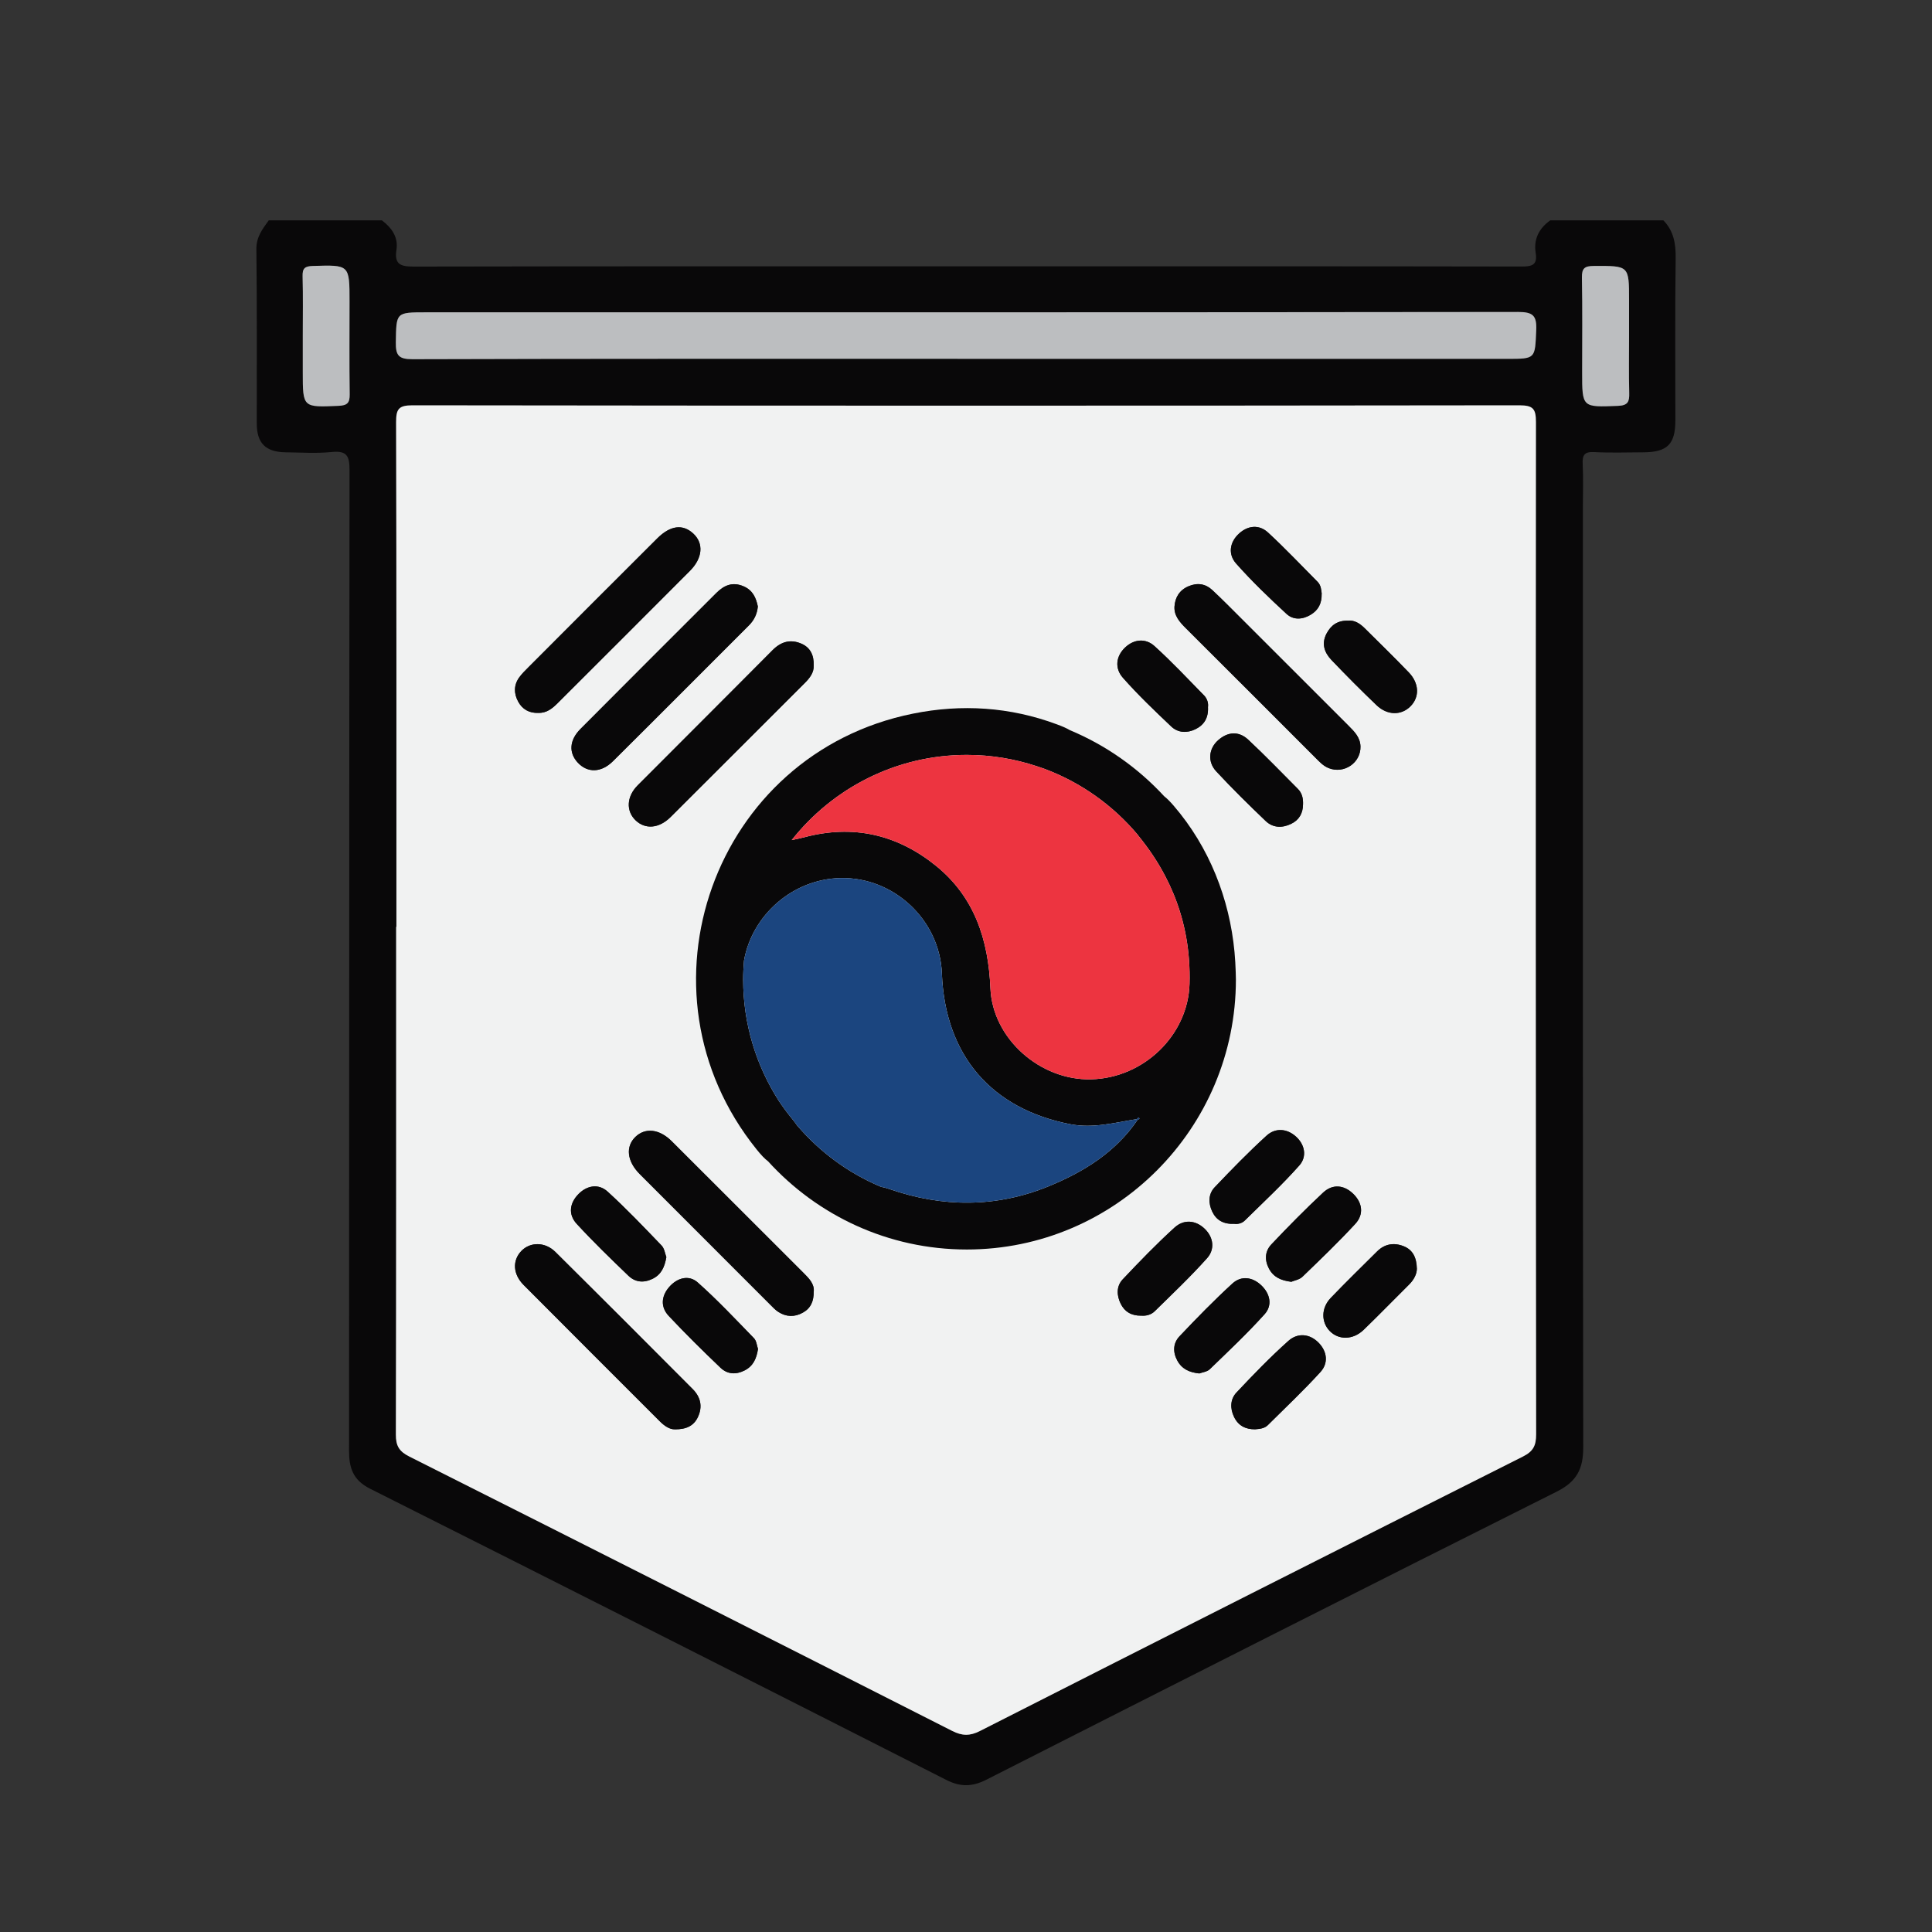 <?xml version="1.0" encoding="UTF-8"?><svg id="Layer_1" xmlns="http://www.w3.org/2000/svg" viewBox="0 0 500 500"><rect x="0" y="0" width="500" height="500" fill="#333333" stroke="none"/><defs><style>.cls-1{fill:#ed3440;}.cls-2{fill:#f1f2f2;}.cls-3{fill:#bcbec0;}.cls-4{fill:#090809;}.cls-5{fill:#1b457f;}</style></defs><g><g id="_0LvdQf"><g><path class="cls-4" d="M430.47,57.02c2.7,2.75,3.24,6.05,3.19,9.84-.19,13.98-.07,27.97-.08,41.95,0,6.17-2.09,8.23-8.34,8.25-4.22,.01-8.45,.17-12.66-.06-2.58-.14-3.1,.81-2.98,3.14,.18,3.68,.05,7.39,.05,11.08,0,81.13-.04,162.27,.09,243.4,0,5.55-1.69,8.82-6.85,11.41-49.29,24.69-98.47,49.61-147.63,74.56-3.63,1.84-6.69,1.92-10.36,.05-49.67-25.22-99.37-50.36-149.14-75.37-4.43-2.23-5.43-5.4-5.43-9.86,.06-84.56,.02-169.13,.13-253.69,0-3.69-.65-5.14-4.62-4.74-3.92,.4-7.91,.12-11.86,.08-5.21-.06-7.52-2.32-7.53-7.45-.03-15.04,.09-30.08-.1-45.12-.04-3.19,1.59-5.21,3.2-7.46h29.29c2.53,1.92,4.27,4.33,3.76,7.63-.6,3.83,1.14,4.34,4.51,4.33,52.18-.1,104.37-.07,156.55-.07,43.36,0,86.71-.02,130.07,.06,2.74,0,4.21-.35,3.7-3.53-.57-3.55,.87-6.35,3.77-8.42h29.29ZM102.59,239.86s-.05,0-.07,0c0,43.8,.03,87.59-.07,131.39,0,2.89,.8,4.35,3.46,5.68,46.89,23.58,93.72,47.28,140.53,71.03,2.57,1.3,4.57,1.34,7.18,.01,46.8-23.76,93.63-47.45,140.52-71.03,2.69-1.35,3.41-2.88,3.41-5.73-.1-87.33-.13-174.65-.05-261.98,0-3.4-.7-4.34-4.26-4.34-95.5,.11-191,.11-286.5,0-3.62,0-4.24,1.02-4.23,4.37,.12,43.53,.08,87.06,.08,130.59ZM249.6,92.86c46.83,0,93.65,0,140.48,0,7.4,0,7.16-.01,7.5-7.41,.17-3.83-.89-4.72-4.71-4.72-94.18,.12-188.36,.09-282.55,.09-7.91,0-7.74,0-7.87,7.77-.06,3.35,.7,4.37,4.3,4.36,47.62-.14,95.24-.1,142.86-.1Zm-171.24-5.97v9.46c0,9.17,0,9.09,9.26,8.69,2.24-.1,2.91-.75,2.88-2.96-.11-8.01-.04-16.03-.04-24.04,0-9.56,0-9.49-9.5-9.2-2.06,.06-2.7,.6-2.65,2.68,.14,5.12,.05,10.25,.05,15.37Zm343.24-.15c0-3.02,0-6.04,0-9.07,0-8.97,0-8.87-9.09-8.84-2.38,0-3.16,.56-3.11,3.04,.16,8.14,.06,16.29,.06,24.44,0,9.21,0,9.09,9.26,8.73,2.62-.1,2.98-1.12,2.92-3.33-.13-4.99-.04-9.99-.04-14.98Z"/><path class="cls-2" d="M102.59,239.86c0-43.53,.04-87.06-.08-130.59,0-3.35,.61-4.38,4.23-4.37,95.5,.12,191,.12,286.5,0,3.56,0,4.26,.94,4.26,4.34-.08,87.33-.05,174.65,.05,261.98,0,2.85-.71,4.38-3.41,5.73-46.89,23.58-93.73,47.26-140.52,71.03-2.61,1.33-4.61,1.29-7.18-.01-46.8-23.75-93.64-47.45-140.53-71.03-2.66-1.34-3.47-2.8-3.46-5.68,.1-43.8,.07-87.59,.07-131.39,.02,0,.05,0,.07,0Zm36.72-55.37c2.19,.09,3.68-1.18,5.1-2.6,11.38-11.38,22.77-22.73,34.13-34.13,3.32-3.34,3.62-7.14,.9-9.66-2.72-2.53-5.94-2.15-9.35,1.25-11.11,11.08-22.2,22.19-33.29,33.3-.84,.84-1.7,1.67-2.39,2.62-1.47,2.01-1.44,4.21-.3,6.31,1.09,2,2.88,3,5.21,2.92Zm56.82-27.53c-.47-2.26-1.31-4.19-3.66-5.21-2.86-1.25-5.07-.3-7.09,1.72-11.72,11.73-23.48,23.43-35.17,35.2-2.9,2.92-3.04,6.19-.65,8.73,2.49,2.65,6.02,2.62,9.06-.39,11.77-11.68,23.47-23.44,35.2-35.16,1.36-1.36,2.12-2.97,2.31-4.89Zm155.96,36.19c-.08-2.31-1.55-3.8-3.06-5.3-9.31-9.3-18.62-18.62-27.93-27.92-2.42-2.42-4.83-4.85-7.32-7.19-1.79-1.67-3.87-2.01-6.19-1.02-2.33,.99-3.46,2.86-3.63,5.2-.17,2.42,1.37,4.1,3,5.73,11.19,11.15,22.35,22.33,33.52,33.5,1.02,1.02,1.98,2.07,3.39,2.64,3.97,1.58,8.34-1.38,8.22-5.63Zm-141.5,141.05c.16-1.95-1.24-3.35-2.65-4.77-11.37-11.36-22.73-22.74-34.12-34.09-3.18-3.17-6.83-3.57-9.37-1.13-2.62,2.52-2.21,6.33,1.12,9.66,11.26,11.29,22.54,22.56,33.81,33.83,.65,.65,1.29,1.34,2.05,1.83,2.04,1.3,4.18,1.38,6.32,.19,2.06-1.14,2.87-2.96,2.82-5.52Zm-35.91,35.71c2.98,.01,4.89-.93,5.95-3.21,1.25-2.7,.69-5.15-1.36-7.21-11.82-11.85-23.64-23.7-35.53-35.49-2.69-2.66-6.53-2.63-8.82-.25-2.34,2.44-2.2,5.98,.59,8.79,11.71,11.78,23.47,23.5,35.21,35.25,1.25,1.26,2.64,2.17,3.96,2.11Zm35.9-197.7c.1-2.66-.88-4.63-3.16-5.62-2.82-1.22-5.27-.56-7.49,1.68-11.6,11.69-23.28,23.3-34.9,34.98-2.89,2.91-3.04,6.65-.54,9.05,2.5,2.4,6.06,2.13,9.06-.85,11.58-11.53,23.11-23.1,34.68-34.64,1.35-1.35,2.45-2.76,2.35-4.6Zm138.28-11.58c-2.72-.06-4.4,1.18-5.54,3.33-1.38,2.62-.57,4.92,1.26,6.84,3.8,3.99,7.7,7.9,11.68,11.71,2.79,2.67,6.4,2.68,8.78,.28,2.37-2.39,2.28-5.93-.44-8.77-3.73-3.88-7.59-7.64-11.41-11.43-1.24-1.23-2.66-2.15-4.33-1.96Zm-176.41,164.69c-.33-.85-.48-2.2-1.23-2.98-4.56-4.74-9.1-9.52-13.96-13.95-2.31-2.11-5.27-1.64-7.49,.58-2.34,2.34-2.79,5.3-.5,7.78,4.28,4.64,8.82,9.04,13.38,13.42,1.74,1.67,3.91,1.91,6.21,.8,2.28-1.11,3.14-3.02,3.6-5.64Zm161.74,6.4c.78-.34,2.09-.55,2.88-1.3,4.64-4.47,9.3-8.94,13.67-13.68,2.29-2.48,1.85-5.47-.52-7.78-2.37-2.31-5.33-2.63-7.8-.32-4.62,4.31-9.05,8.81-13.39,13.4-1.65,1.74-1.81,3.99-.64,6.24,1.16,2.21,3.07,3.11,5.8,3.44Zm-138.02,17.38c-.3-.84-.38-2.09-1.04-2.77-4.76-4.9-9.45-9.9-14.55-14.43-2.34-2.08-5.34-1.19-7.39,1.16-2.05,2.35-2.31,5.17-.11,7.51,4.33,4.6,8.83,9.04,13.39,13.4,1.75,1.67,3.95,1.85,6.22,.7,2.25-1.14,3.1-3.07,3.48-5.57Zm114.21,6.34c.79-.3,2-.41,2.69-1.08,4.82-4.66,9.72-9.27,14.2-14.25,2.09-2.32,1.43-5.3-.84-7.46-2.27-2.16-5.18-2.6-7.5-.47-4.75,4.35-9.26,8.98-13.69,13.66-1.64,1.74-1.76,4.02-.57,6.25,1.18,2.19,3.1,3.09,5.7,3.35Zm31.67-201.78c-.13-.96-.16-2.18-1.07-3.09-4.25-4.28-8.4-8.67-12.83-12.76-2.31-2.14-5.19-1.83-7.49,.26-2.46,2.24-2.89,5.35-.77,7.76,4.08,4.6,8.54,8.88,13.06,13.05,1.74,1.61,4.1,1.5,6.24,.21,1.98-1.19,2.9-2.94,2.84-5.43Zm-22.57,163.06c.78,.1,1.88-.08,2.65-.84,4.78-4.71,9.72-9.28,14.15-14.29,1.99-2.25,1.44-5.37-.9-7.47-2.32-2.07-5.3-2.31-7.58-.24-4.67,4.25-9.09,8.8-13.45,13.38-1.68,1.77-1.64,4.15-.62,6.3,1.05,2.21,2.93,3.3,5.75,3.15Zm47.2,11.64c-.06-2.96-1.08-4.9-3.39-5.83-2.52-1.01-4.91-.64-6.9,1.34-4.02,4-8.09,7.95-12.01,12.05-2.48,2.59-2.48,6.21-.27,8.52,2.31,2.4,6.04,2.37,8.8-.28,3.99-3.85,7.84-7.83,11.77-11.73,1.29-1.27,1.99-2.76,2-4.05Zm-41.88,41.53c1.19-.1,2.41-.18,3.31-1.07,4.58-4.55,9.29-8.99,13.63-13.76,2.09-2.3,1.73-5.28-.45-7.53-2.33-2.41-5.46-2.66-7.85-.52-4.71,4.21-9.12,8.77-13.45,13.38-1.62,1.72-1.69,4.08-.62,6.3,1.09,2.27,2.98,3.22,5.43,3.2Zm-29.47-29.41c1.16,.11,2.52-.17,3.48-1.11,4.6-4.52,9.3-8.96,13.59-13.77,2.03-2.28,1.68-5.34-.56-7.53-2.36-2.32-5.45-2.59-7.86-.39-4.67,4.25-9.08,8.81-13.42,13.41-1.67,1.77-1.58,4.14-.53,6.3,1.01,2.05,2.74,3.13,5.3,3.1Zm41.89-132.32c.06-1.5-.23-2.9-1.32-3.99-4.26-4.28-8.45-8.64-12.86-12.75-2.45-2.28-5.28-2.08-7.79,.14-2.45,2.17-2.8,5.58-.48,8.07,4.11,4.42,8.42,8.66,12.78,12.83,1.87,1.79,4.25,1.88,6.58,.75,2.09-1.01,3.08-2.75,3.09-5.05Zm-24.6-25.17c.14-.93-.15-2.13-1-3-4.24-4.33-8.39-8.76-12.87-12.81-2.29-2.07-5.3-1.77-7.56,.38-2.42,2.29-2.73,5.42-.59,7.84,3.92,4.43,8.22,8.54,12.52,12.62,1.75,1.66,4.1,1.76,6.28,.69,2.17-1.07,3.37-2.87,3.22-5.71Z"/><path class="cls-3" d="M249.6,92.86c-47.62,0-95.24-.05-142.86,.1-3.59,.01-4.35-1.01-4.3-4.36,.13-7.77-.04-7.77,7.87-7.77,94.18,0,188.36,.03,282.55-.09,3.82,0,4.89,.89,4.71,4.72-.33,7.4-.1,7.41-7.5,7.41-46.83,0-93.65,0-140.48,0Z"/><path class="cls-3" d="M78.36,86.88c0-5.12,.09-10.25-.05-15.37-.06-2.08,.59-2.62,2.65-2.68,9.51-.29,9.5-.36,9.5,9.2,0,8.01-.07,16.03,.04,24.04,.03,2.21-.64,2.86-2.88,2.96-9.27,.4-9.26,.48-9.26-8.69,0-3.15,0-6.31,0-9.46Z"/><path class="cls-3" d="M421.6,86.73c0,4.99-.09,9.99,.04,14.98,.06,2.21-.3,3.23-2.92,3.33-9.27,.36-9.26,.48-9.26-8.73,0-8.15,.1-16.3-.06-24.44-.05-2.48,.73-3.03,3.11-3.04,9.09-.04,9.09-.13,9.09,8.84,0,3.02,0,6.04,0,9.07Z"/><path class="cls-4" d="M139.3,184.5c-2.33,.08-4.12-.92-5.2-2.92-1.14-2.1-1.17-4.31,.3-6.31,.7-.95,1.56-1.78,2.39-2.62,11.09-11.11,22.17-22.22,33.29-33.3,3.41-3.4,6.63-3.78,9.35-1.25,2.72,2.53,2.43,6.33-.9,9.66-11.35,11.4-22.75,22.76-34.13,34.13-1.42,1.42-2.91,2.69-5.1,2.6Z"/><path class="cls-4" d="M196.13,156.96c-.19,1.93-.94,3.53-2.31,4.89-11.74,11.72-23.43,23.48-35.2,35.16-3.03,3.01-6.57,3.04-9.06,.39-2.39-2.54-2.25-5.81,.65-8.73,11.69-11.77,23.44-23.47,35.17-35.2,2.02-2.02,4.23-2.97,7.09-1.72,2.35,1.02,3.19,2.95,3.66,5.21Z"/><path class="cls-4" d="M352.09,193.16c.12,4.25-4.24,7.21-8.22,5.63-1.41-.56-2.37-1.62-3.39-2.64-11.17-11.17-22.32-22.35-33.52-33.5-1.63-1.62-3.18-3.31-3-5.73,.17-2.34,1.3-4.21,3.63-5.2,2.32-.98,4.4-.65,6.19,1.02,2.5,2.34,4.9,4.77,7.32,7.19,9.31,9.3,18.62,18.62,27.93,27.92,1.5,1.5,2.98,2.99,3.06,5.3Z"/><path class="cls-4" d="M210.59,334.2c.05,2.56-.76,4.38-2.82,5.52-2.15,1.19-4.28,1.11-6.32-.19-.76-.49-1.41-1.18-2.05-1.83-11.28-11.27-22.55-22.54-33.81-33.83-3.33-3.33-3.74-7.14-1.12-9.66,2.54-2.44,6.19-2.04,9.37,1.13,11.38,11.35,22.74,22.73,34.12,34.09,1.41,1.41,2.81,2.82,2.65,4.77Z"/><path class="cls-4" d="M174.68,369.91c-1.33,.07-2.71-.85-3.96-2.11-11.74-11.75-23.5-23.47-35.21-35.25-2.79-2.81-2.93-6.35-.59-8.79,2.29-2.38,6.13-2.42,8.82,.25,11.89,11.78,23.71,23.63,35.53,35.49,2.05,2.06,2.61,4.51,1.36,7.21-1.06,2.28-2.97,3.22-5.95,3.21Z"/><path class="cls-4" d="M210.58,172.21c.1,1.84-1,3.26-2.35,4.6-11.57,11.54-23.1,23.11-34.68,34.64-3,2.99-6.56,3.25-9.06,.85-2.51-2.41-2.36-6.15,.54-9.05,11.62-11.67,23.3-23.28,34.9-34.98,2.23-2.25,4.68-2.91,7.49-1.68,2.27,.99,3.25,2.96,3.16,5.62Z"/><path class="cls-4" d="M348.85,160.63c1.67-.19,3.08,.72,4.33,1.96,3.82,3.79,7.68,7.55,11.41,11.43,2.73,2.84,2.81,6.39,.44,8.77-2.37,2.4-5.98,2.39-8.78-.28-3.98-3.81-7.88-7.72-11.68-11.71-1.82-1.91-2.64-4.22-1.26-6.84,1.14-2.15,2.82-3.4,5.54-3.33Z"/><path class="cls-4" d="M172.45,325.33c-.46,2.62-1.32,4.54-3.6,5.64-2.3,1.12-4.46,.87-6.21-.8-4.56-4.37-9.1-8.78-13.38-13.42-2.29-2.48-1.84-5.44,.5-7.78,2.22-2.22,5.18-2.68,7.49-.58,4.86,4.43,9.4,9.2,13.96,13.95,.75,.78,.9,2.13,1.23,2.98Z"/><path class="cls-4" d="M334.19,331.73c-2.73-.33-4.64-1.23-5.8-3.44-1.17-2.25-1.01-4.5,.64-6.24,4.34-4.59,8.78-9.09,13.39-13.4,2.47-2.31,5.43-1.99,7.8,.32,2.37,2.31,2.81,5.3,.52,7.78-4.37,4.73-9.03,9.2-13.67,13.68-.78,.76-2.09,.96-2.88,1.3Z"/><path class="cls-4" d="M196.17,349.11c-.39,2.5-1.23,4.43-3.48,5.57-2.27,1.15-4.47,.97-6.22-.7-4.57-4.36-9.07-8.8-13.39-13.4-2.2-2.33-1.94-5.15,.11-7.51,2.05-2.35,5.05-3.24,7.39-1.16,5.1,4.53,9.79,9.53,14.55,14.43,.66,.68,.74,1.92,1.04,2.77Z"/><path class="cls-4" d="M310.38,355.45c-2.6-.26-4.52-1.17-5.7-3.35-1.2-2.22-1.08-4.51,.57-6.25,4.43-4.68,8.94-9.31,13.69-13.66,2.32-2.13,5.24-1.69,7.5,.47,2.26,2.16,2.93,5.14,.84,7.46-4.48,4.98-9.38,9.59-14.2,14.25-.69,.66-1.91,.78-2.69,1.08Z"/><path class="cls-4" d="M342.05,153.67c.06,2.49-.86,4.24-2.84,5.43-2.14,1.29-4.5,1.39-6.24-.21-4.52-4.17-8.99-8.45-13.06-13.05-2.13-2.4-1.7-5.51,.77-7.76,2.29-2.09,5.17-2.39,7.49-.26,4.43,4.09,8.57,8.48,12.83,12.76,.9,.91,.94,2.12,1.07,3.09Z"/><path class="cls-4" d="M319.48,316.73c-2.82,.15-4.7-.94-5.75-3.15-1.02-2.15-1.06-4.53,.62-6.3,4.36-4.58,8.77-9.13,13.45-13.38,2.28-2.07,5.26-1.84,7.58,.24,2.35,2.1,2.9,5.22,.9,7.47-4.44,5.01-9.37,9.58-14.15,14.29-.77,.76-1.87,.94-2.65,.84Z"/><path class="cls-4" d="M366.68,328.38c-.01,1.3-.72,2.78-2,4.05-3.94,3.9-7.79,7.88-11.77,11.73-2.75,2.65-6.48,2.69-8.8,.28-2.21-2.3-2.21-5.92,.27-8.52,3.92-4.09,7.99-8.05,12.01-12.05,1.99-1.98,4.39-2.35,6.9-1.34,2.31,.93,3.33,2.87,3.39,5.83Z"/><path class="cls-4" d="M324.8,369.91c-2.45,.02-4.34-.94-5.43-3.21-1.07-2.22-.99-4.57,.62-6.3,4.33-4.61,8.74-9.17,13.45-13.38,2.39-2.13,5.52-1.89,7.85,.52,2.18,2.25,2.54,5.23,.45,7.53-4.34,4.77-9.05,9.21-13.63,13.76-.9,.89-2.12,.98-3.31,1.08Z"/><path class="cls-4" d="M295.33,340.5c-2.55,.03-4.29-1.04-5.3-3.1-1.06-2.15-1.14-4.53,.53-6.3,4.34-4.6,8.74-9.16,13.42-13.41,2.42-2.2,5.51-1.93,7.86,.39,2.23,2.2,2.59,5.26,.56,7.53-4.29,4.81-8.99,9.25-13.59,13.77-.96,.94-2.31,1.22-3.48,1.11Z"/><path class="cls-4" d="M337.22,208.18c-.02,2.3-1,4.05-3.09,5.05-2.33,1.12-4.71,1.04-6.58-.75-4.36-4.17-8.67-8.41-12.78-12.83-2.32-2.49-1.97-5.9,.48-8.07,2.51-2.22,5.34-2.43,7.79-.14,4.41,4.12,8.6,8.48,12.86,12.75,1.09,1.09,1.38,2.49,1.32,3.99Z"/><path class="cls-4" d="M312.62,183c.15,2.84-1.05,4.64-3.22,5.71-2.18,1.07-4.53,.97-6.28-.69-4.3-4.07-8.6-8.18-12.52-12.62-2.14-2.42-1.84-5.55,.59-7.84,2.26-2.14,5.26-2.44,7.56-.38,4.49,4.05,8.64,8.49,12.87,12.81,.85,.87,1.14,2.07,1,3Z"/><path class="cls-5" d="M294.22,289.62c.15-.15,.41-.45,.43-.44,.53,.43,.06,.49-.24,.62,0,0-.19-.19-.19-.19Z"/></g></g><path class="cls-4" d="M319.79,251.41c0-.14,0-.29-.01-.43-.02-.65-.05-1.3-.09-1.95-.05-.89-.12-1.78-.2-2.66,0,0,0,0,0,0-1.29-13.76-6.52-27.14-15.75-37.86-.9-1.04-1.69-1.85-2.45-2.44-6.77-7.34-15.09-13.22-24.44-17.12-.82-.5-1.9-.96-3.3-1.48-12.16-4.53-24.71-5.32-37.28-2.78-51.56,10.38-73.51,71.71-40.48,112.75,1.13,1.41,2.08,2.43,2.99,3.11,12.74,14.01,31.08,22.82,51.43,22.82,38.4,0,69.64-31.34,69.64-69.87,0-.7-.03-1.39-.05-2.08Zm-25.28-35.25c2.76,3.37,5.12,6.88,7.04,10.56,.01,.02,.02,.04,.03,.06,.38,.73,.74,1.46,1.09,2.2,.05,.11,.1,.22,.15,.33,.32,.7,.63,1.41,.93,2.12,0,.01,0,.02,.01,.03,2.93,7.16,4.32,14.87,4.09,23.14-.36,13.24-11.78,24.39-25.46,24.73-13.22,.33-25.52-10.54-26.07-23.57-.53-12.55-4.11-23.63-14.14-31.73-10.04-8.1-21.46-10.71-34.08-7.33-.89,.24-1.81,.41-3.21,.72,10.61-13.42,26.98-22.05,45.33-22.05,6.35,0,12.46,1.05,18.18,2.95,.36,.12,.72,.24,1.08,.37,.26,.1,.52,.18,.77,.26,9.52,3.54,17.86,9.52,24.27,17.18Zm-88.18,75.17c-.36-.55-.77-1.09-1.22-1.64-1.29-1.57-2.48-3.17-3.57-4.81-5.81-9.06-9.21-19.83-9.21-31.38,0-1.65,.09-3.29,.22-4.9,2.08-11.76,12.59-21.1,24.97-21.36,13.84-.29,25.71,10.88,26.24,24.69,.81,21.1,12.74,35.06,33.28,39.02,5.87,1.13,11.49-.42,17.18-1.33,.15-.15,.41-.45,.43-.44,.53,.43,.06,.49-.24,.62-5.69,8.39-13.93,13.49-23.02,17.21-13.59,5.56-27.44,5.5-41.26,.7-.74-.26-1.45-.45-2.14-.57-8.4-3.52-15.8-8.98-21.65-15.82Z"/></g><path class="cls-1" d="M294.51,216.16c2.76,3.37,5.12,6.88,7.04,10.56,.01,.02,.02,.04,.03,.06,.38,.73,.74,1.46,1.09,2.2,.05,.11,.1,.22,.15,.33,.32,.7,.63,1.41,.93,2.12,0,.01,0,.02,.01,.03,2.93,7.16,4.32,14.87,4.09,23.14-.36,13.24-11.78,24.39-25.46,24.73-13.22,.33-25.52-10.54-26.07-23.57-.53-12.55-4.11-23.63-14.14-31.73-10.04-8.1-21.46-10.71-34.08-7.33-.89,.24-1.81,.41-3.21,.72,10.61-13.42,26.98-22.05,45.33-22.05,6.35,0,12.46,1.05,18.18,2.95,.36,.12,.72,.24,1.08,.37,.26,.1,.52,.18,.77,.26,9.52,3.54,17.86,9.52,24.27,17.18Z"/><path class="cls-5" d="M206.33,291.33c-.36-.55-.77-1.09-1.22-1.64-1.29-1.57-2.48-3.17-3.57-4.81-5.81-9.06-9.21-19.83-9.21-31.38,0-1.65,.09-3.29,.22-4.9,2.08-11.76,12.59-21.1,24.97-21.36,13.84-.29,25.71,10.88,26.24,24.69,.81,21.1,12.74,35.06,33.28,39.02,5.87,1.13,11.49-.42,17.18-1.33,.15-.15,.41-.45,.43-.44,.53,.43,.06,.49-.24,.62-5.69,8.39-13.93,13.49-23.02,17.21-13.59,5.56-27.44,5.5-41.26,.7-.74-.26-1.45-.45-2.14-.57-8.4-3.52-15.8-8.98-21.65-15.82Z"/></svg>